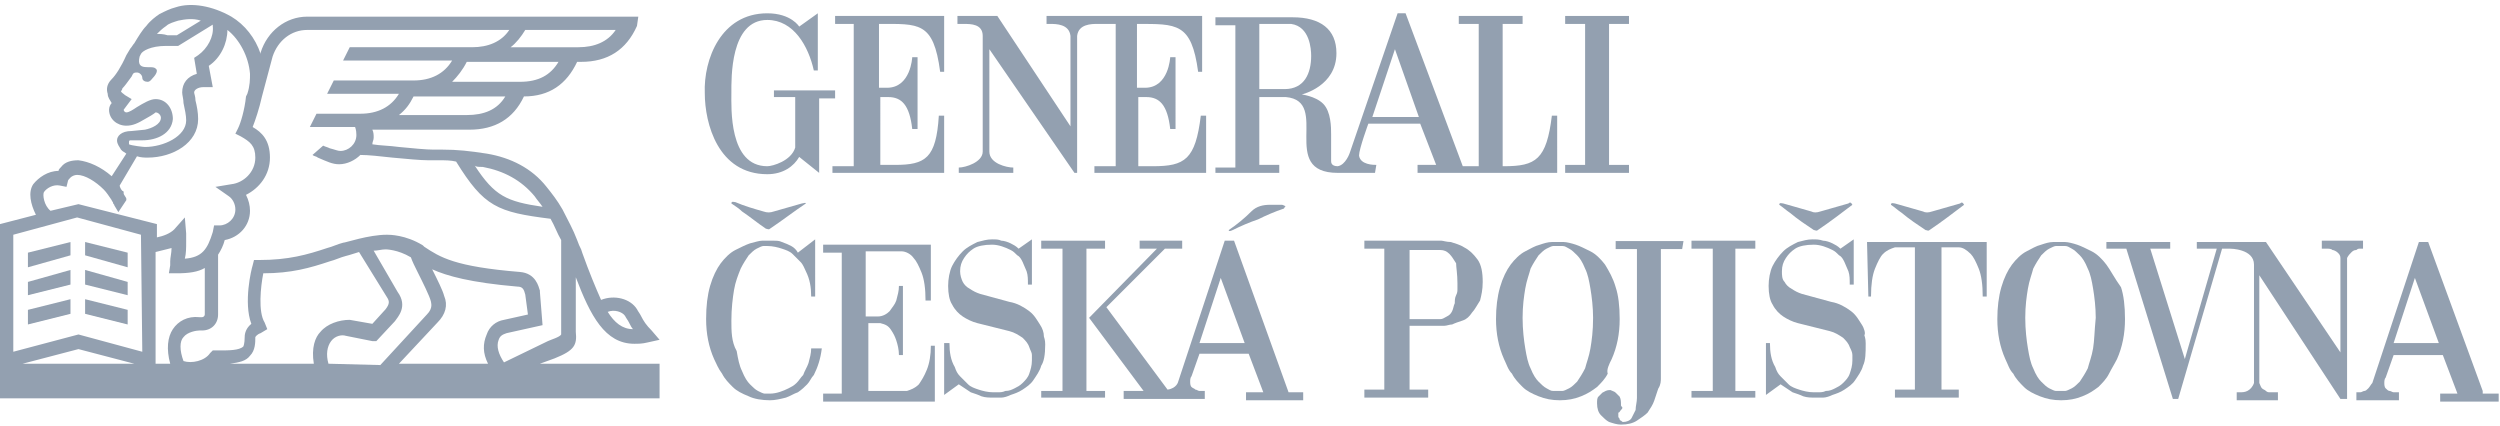 <?xml version="1.0" encoding="utf-8"?>
<!-- Generator: Adobe Illustrator 23.1.0, SVG Export Plug-In . SVG Version: 6.00 Build 0)  -->
<svg version="1.1" id="Vrstva_1" xmlns="http://www.w3.org/2000/svg" xmlns:xlink="http://www.w3.org/1999/xlink" x="0px" y="0px"
	 viewBox="0 0 188 32" style="enable-background:new 0 0 188 32;" xml:space="preserve">
<style type="text/css">
	.st0{fill-rule:evenodd;clip-rule:evenodd;fill:#93A0B0;}
</style>
<title>1B8C1F4E-A792-47F3-8304-B63584BFB6FC</title>
<desc>Created with sketchtool.</desc>
<g id="Page-1">
	<g transform="translate(-76, -47)">
		<g id="top-navigation">
			<g id="Group-63" transform="translate(76, 47)">
				<g id="Group-3" transform="translate(0, 0.252)">
					<g id="Clip-2">
					</g>
					<path id="Fill-1" class="st0" d="M37.5,25.3c0.1-0.3,0.3-0.4,0.6-0.5l2.7-0.6l-0.2-2.5v-0.1c-0.1-0.3-0.3-1.3-1.5-1.4
						c-4.9-0.4-6-1.1-7.2-1.9l0,0l0,0l-0.1-0.1c-1.3-0.8-2.5-0.8-2.7-0.8c-1.4,0-3.1,0.6-3.3,0.6c-0.4,0.1-0.8,0.3-1.2,0.4
						c-1.5,0.5-2.9,0.9-5.1,0.9h-0.4L19,19.7c-0.1,0.3-0.7,2.8-0.1,4.4c-0.5,0.4-0.5,0.9-0.5,1c0,0.5-0.1,0.7-0.1,0.7
						c-0.3,0.3-1.1,0.3-1.8,0.3l0,0H16l-0.2,0.2c-0.4,0.6-1.4,0.8-2,0.6c-0.3-0.8-0.3-1.5,0-1.8c0.3-0.4,1-0.5,1.2-0.5h0.2
						c0.7,0,1.2-0.5,1.2-1.2v-4.5c0.2-0.3,0.4-0.7,0.5-1.1c1.1-0.2,1.9-1.1,1.9-2.2c0-0.4-0.1-0.8-0.3-1.2c1-0.5,1.8-1.5,1.8-2.8
						S19.7,9.7,19,9.3c0.2-0.5,0.5-1.4,0.7-2.3l0.8-3c0.4-1.2,1.4-2,2.6-2h15.2c-0.6,0.9-1.6,1.3-2.8,1.3h-9.2l-0.5,1H34
						c-0.6,1-1.6,1.5-2.9,1.5h-6l-0.5,1H30c-0.6,1-1.6,1.5-2.9,1.5h-3.3l-0.5,1h3.4c0,0,0.1,0.2,0.1,0.6c0,0.7-0.6,1.2-1.2,1.2
						c-0.2,0-0.4-0.1-0.8-0.2c-0.2-0.1-0.3-0.1-0.5-0.2l-0.8,0.7c0.1,0.1,0.3,0.1,0.4,0.2c0.7,0.3,1.1,0.5,1.6,0.5
						c0.6,0,1.2-0.3,1.6-0.7c0.6,0,1.5,0.1,2.4,0.2c1.1,0.1,2.1,0.2,2.7,0.2c0.3,0,0.5,0,0.8,0c0.5,0,0.9,0,1.3,0.1
						c2.1,3.4,3.1,3.8,7.1,4.3c0.3,0.5,0.5,1.1,0.8,1.6v6.6l0,0c0,0.3,0,0.4,0,0.5c-0.1,0.2-0.8,0.4-1,0.5L37.9,27
						C37.5,26.4,37.3,25.8,37.5,25.3L37.5,25.3z M36.7,27.1H30l2.9-3.1c0.6-0.6,0.8-1.3,0.5-2c-0.1-0.4-0.5-1.2-0.9-2
						c1.1,0.5,2.9,1,6.4,1.3c0.4,0,0.5,0.2,0.6,0.6l0.2,1.5l-1.8,0.4c-0.6,0.1-1.1,0.5-1.3,1.1C36.3,25.6,36.3,26.3,36.7,27.1
						L36.7,27.1z M24.7,27.1c-0.2-0.7-0.1-1.3,0.2-1.7c0.3-0.4,0.8-0.5,1.1-0.4l2,0.4l0,0h0.3l1.4-1.5l0,0c0.2-0.3,1-1.1,0.2-2.2
						l-1.8-3.1c0.3,0,0.6-0.1,0.9-0.1l0,0c0,0,0.9,0,1.9,0.6c0.1,0.3,0.3,0.7,0.5,1.1c0.4,0.8,0.9,1.8,1,2.2c0,0.1,0.2,0.5-0.3,1
						l-3.5,3.8L24.7,27.1L24.7,27.1z M24.1,24.7c-0.4,0.4-0.7,1.2-0.5,2.4h-6.3c0.7-0.1,1.2-0.2,1.5-0.6c0.4-0.4,0.4-1,0.4-1.4
						c0,0,0.1-0.2,0.4-0.3l0.5-0.3L19.9,24c-0.5-0.8-0.3-2.7-0.1-3.7l0,0c2.1,0,3.5-0.4,5-0.9c0.4-0.1,0.8-0.3,1.2-0.4l0,0
						c0,0,0.4-0.1,1-0.3l2.1,3.4l0,0c0.2,0.3,0.2,0.5-0.1,0.9l-1,1.1l-1.7-0.3l0,0C25.5,23.8,24.6,24.1,24.1,24.7L24.1,24.7z
						 M13,24.5c-0.4,0.6-0.5,1.5-0.2,2.6h-1.1v-8.4c0.4-0.1,0.8-0.2,1.2-0.3c0,0.4-0.1,0.7-0.1,1c0,0.1,0,0.2,0,0.3l-0.1,0.6h0.6
						c0.9,0,1.6-0.1,2.1-0.4v3.5c0,0.1-0.1,0.2-0.2,0.2H15C14.1,23.5,13.4,23.9,13,24.5L13,24.5z M10.7,26.2l-4.8-1.3L1,26.2v-8.8
						l4.8-1.3l4.8,1.3L10.7,26.2L10.7,26.2z M1.7,27.1L5.9,26l4.2,1.1H1.7z M3.3,14.2c0.2-0.3,0.7-0.6,1.2-0.5L5,13.8l0.1-0.4
						c0-0.1,0.1-0.2,0.2-0.3s0.3-0.2,0.5-0.2c0.6,0,1.4,0.5,2,1.1c0.2,0.2,0.4,0.5,0.6,0.8c0,0.1,0.1,0.1,0.1,0.2
						c0,0.1,0.1,0.1,0.1,0.2l0.3,0.5c0.2-0.3,0.4-0.6,0.6-0.9c0,0,0,0,0-0.1s-0.2-0.3-0.2-0.4v-0.1l0,0c0,0,0-0.1-0.1-0.1
						C9.1,14,9,13.8,9,13.7l1.3-2.2c0.3,0.1,0.6,0.1,0.8,0.1l0,0c1.9,0,3.8-1.1,3.8-2.9l0,0c0-0.5-0.1-1-0.2-1.4
						c0-0.3-0.1-0.5-0.1-0.6c0-0.2,0.3-0.4,0.7-0.4H16l-0.3-1.6C16.6,4.1,17.1,3,17.1,2c0.9,0.7,1.6,2,1.7,3.3c0,0.4,0,0.9-0.2,1.5
						L18.5,7l0,0c-0.1,1-0.4,2-0.6,2.4l-0.2,0.4l0.4,0.2c0.7,0.4,1.1,0.7,1.1,1.6c0,1.1-0.9,1.9-1.8,2l-1.2,0.2l1,0.7
						c0.3,0.2,0.5,0.6,0.5,1c0,0.7-0.6,1.2-1.2,1.2h-0.4L16,17.2c-0.4,1.3-0.8,1.9-2.1,2c0.1-0.4,0.1-0.8,0.1-1.3c0-0.1,0-0.5,0-0.6
						l-0.1-1.2L13.1,17c-0.3,0.3-0.8,0.5-1.3,0.6v-1l-5.9-1.5l-2.1,0.5C3.3,15.2,3.2,14.4,3.3,14.2L3.3,14.2z M9.7,10.4
						c0-0.1,0.1-0.1,0.1-0.1h0.9c1.1,0,2.2-0.5,2.3-1.6c0-0.8-0.5-1.5-1.3-1.5c-0.4,0-0.9,0.3-1.4,0.6C10,8,9.7,8.2,9.5,8.2
						C9.4,8.2,9.3,8.1,9.3,8l0,0l0.6-0.8L9.4,6.9C9.3,6.8,9.1,6.7,9.1,6.6c0,0,0.1-0.1,0.1-0.2c0.2-0.2,0.4-0.5,0.7-0.9
						C10,5.3,10,5.2,10.3,5.2c0.2,0,0.4,0.2,0.4,0.4c0,0.2,0.2,0.3,0.4,0.3s0.3-0.2,0.4-0.3c0,0,0.5-0.5,0.2-0.7
						c-0.3-0.3-1.5,0.3-1.2-0.9l0.1-0.2c0.1-0.2,0.7-0.6,1.9-0.6c0.2,0,0.5,0,0.7,0h0.2L16,1.6c0,0.1,0,0.1,0,0.1l0,0
						c0.1,0.8-0.4,1.7-1.1,2.2l-0.3,0.2l0.2,1.2c-0.7,0.2-1.1,0.7-1.1,1.4c0,0.2,0.1,0.5,0.1,0.8C13.9,8,14,8.4,14,8.8
						c0,1.2-1.7,2-3.1,2l0,0c-0.1,0-1-0.1-1.2-0.2C9.7,10.5,9.7,10.4,9.7,10.4L9.7,10.4z M11.8,2.3c0.2-0.2,0.4-0.4,0.7-0.6
						c0.2-0.2,0.6-0.3,0.9-0.4c0.5-0.1,1.1-0.2,1.7,0l-1.8,1.1c-0.2,0-0.4,0-0.7,0C12.3,2.3,12,2.3,11.8,2.3L11.8,2.3L11.8,2.3z
						 M39.5,2h6.8c-0.6,0.9-1.6,1.3-2.8,1.3h-5.1C38.8,3,39.2,2.5,39.5,2L39.5,2z M39.1,5.9H34c0.4-0.4,0.8-0.9,1.1-1.5H42
						C41.4,5.4,40.5,5.9,39.1,5.9L39.1,5.9z M35.1,8.4H30C30.5,8,30.8,7.6,31.1,7H38C37.4,8,36.4,8.4,35.1,8.4L35.1,8.4z M36.3,12.3
						c1.6,0.3,2.9,1,3.9,2.2c0.2,0.3,0.4,0.5,0.6,0.8c-2.7-0.4-3.6-0.8-5.1-3.1C35.8,12.3,36,12.3,36.3,12.3L36.3,12.3z M47,23.5
						c0.1,0.2,0.2,0.3,0.3,0.5s0.2,0.4,0.3,0.5c-0.8,0-1.4-0.5-1.9-1.3C46.2,23,46.8,23.2,47,23.5L47,23.5z M40.6,27.1l1.1-0.4l0,0
						c1.5-0.6,1.7-1,1.6-2v-4.1c1.1,2.9,2.2,5,4.4,5c0.3,0,0.6,0,1-0.1l0.9-0.2L49,24.6c-0.4-0.4-0.6-0.7-0.8-1.1
						c-0.1-0.2-0.2-0.3-0.3-0.5c-0.5-0.8-1.7-1.1-2.7-0.7c-0.4-0.9-0.9-2.1-1.4-3.5l-0.1-0.3c-0.1-0.2-0.2-0.4-0.3-0.7l0,0l0,0
						c-0.3-0.8-0.7-1.5-1.1-2.3c-0.4-0.7-0.8-1.2-1.2-1.7c-1.1-1.4-2.7-2.2-4.5-2.5c-1.3-0.2-2.2-0.3-3.3-0.3c-0.2,0-0.5,0-0.7,0
						c-0.5,0-1.6-0.1-2.6-0.2c-0.7-0.1-1.4-0.1-2-0.2c0-0.2,0.1-0.3,0.1-0.5s0-0.4-0.1-0.6h7.3c1.9,0,3.3-0.8,4.1-2.5
						c1.9,0,3.2-0.9,4-2.6h0.3c2,0,3.4-0.9,4.2-2.7L48,1H23.1c-1.6,0-3,1.1-3.5,2.7v0.1c-0.4-1.2-1.2-2.2-2.2-2.8
						c-1.4-0.8-3-1.1-4.2-0.7c-0.4,0.1-0.8,0.3-1.2,0.5c-0.3,0.2-0.7,0.5-1,0.9C10.7,2,10.4,2.5,10.1,3C10,3.1,9.9,3.3,9.8,3.4
						L9.5,3.9l0,0C9.1,4.8,8.7,5.4,8.4,5.7C8,6.1,8,6.5,8.1,6.8c0,0.3,0.2,0.5,0.3,0.7l0,0C8.3,7.6,8.2,7.8,8.2,8
						c0,0.7,0.6,1.2,1.3,1.2c0.5,0,0.9-0.2,1.4-0.5c0.2-0.1,0.7-0.4,0.8-0.5c0.2,0,0.4,0.2,0.4,0.4c0,0.5-0.7,0.8-1.2,0.9l-1,0.1
						c-0.8,0-1.1,0.4-1.1,0.7S9,10.8,9.1,11l0.1,0.1l0.3,0.2L8.4,13c-0.8-0.7-1.7-1.1-2.5-1.2c-0.5,0-1,0.1-1.3,0.5
						c-0.1,0.1-0.2,0.2-0.2,0.3l0,0c-0.8,0-1.5,0.5-1.9,1c-0.4,0.6-0.2,1.5,0.2,2.3L0,16.6v13.1h49.6v-2.6H40.6z"/>
				</g>
				<polygon id="Fill-4" class="st0" points="9.6,19 6.4,18.2 6.4,19.2 9.6,20.1 				"/>
				<polygon id="Fill-6" class="st0" points="2.1,20.1 5.3,19.2 5.3,18.2 2.1,19 				"/>
				<polygon id="Fill-8" class="st0" points="2.1,22.2 5.3,21.4 5.3,20.3 2.1,21.2 				"/>
				<polygon id="Fill-10" class="st0" points="9.6,21.2 6.4,20.3 6.4,21.4 9.6,22.2 				"/>
				<polygon id="Fill-12" class="st0" points="9.6,23.3 6.4,22.5 6.4,23.6 9.6,24.4 				"/>
				<polygon id="Fill-14" class="st0" points="2.1,24.4 5.3,23.6 5.3,22.5 2.1,23.3 				"/>
				<path id="Fill-16" class="st0" d="M60.3,15.3c-0.7,0.2-1.4,0.4-2.1,0.6c-0.3,0.1-0.5,0.1-0.8,0c-0.7-0.2-1.4-0.4-2.1-0.7
					c-0.1,0-0.3-0.1-0.3,0.1c0.3,0.2,0.6,0.4,0.8,0.6c0.6,0.4,1.2,0.9,1.8,1.3c0.1,0,0.2,0.1,0.3,0c0.9-0.6,1.8-1.3,2.7-1.9
					C60.6,15.2,60.4,15.3,60.3,15.3"/>
				<path id="Fill-18" class="st0" d="M67.3,12.4h-1.1V7.3h0.6c1,0,1.6,0.6,1.8,2.4H69V4.3h-0.4c0,0-0.1,2.3-1.9,2.3h-0.6V1.8
					c3,0,4.1-0.2,4.6,3.6H71V1.2h-8.2v0.6h1.4v10.7h-1.6V13H71V8.7h-0.4C70.4,11.9,69.6,12.4,67.3,12.4"/>
				<path id="Fill-20" class="st0" d="M57.7,13.1c1.2,0,2-0.6,2.4-1.3l1.5,1.2V7.4h1.2V6.8h-4.6v0.5h1.6v3.8c-0.3,1-1.7,1.4-2.1,1.4
					C54.8,12.5,55,8.1,55,7s-0.1-5.5,2.7-5.5c2,0,3.1,2,3.5,3.8h0.3c0-0.7,0-4.3,0-4.3l-1.4,1c0,0-0.6-1-2.4-1c-3.5,0-4.8,3.5-4.7,6
					C53,9.3,54,13.1,57.7,13.1"/>
				<path id="Fill-22" class="st0" d="M96.6,6.7h-1.9V1.8h2.4c1.4,0.2,1.5,1.9,1.5,2.4C98.6,5.5,98.1,6.7,96.6,6.7L96.6,6.7z
					 M104.9,3.7l1.8,5.1h-3.5L104.9,3.7z M103.5,12.4c-0.2,0-1.2,0-1.3-0.7c0-0.5,0.7-2.4,0.7-2.4h3.9l1.2,3.1h-1.4V13h10.5V8.7
					h-0.4c-0.4,3.3-1.2,3.8-3.6,3.8H113V1.8h1.5V1.2h-4.8v0.6h1.5v10.7H110L105.7,1h-0.6l-3.6,10.5c0,0-0.3,0.9-0.9,1
					c-0.5,0-0.5-0.3-0.5-0.4v-2c0-0.5,0-1.7-0.6-2.3s-1.7-0.7-1.6-0.7c0,0,2.6-0.6,2.6-3.1c0-1.8-1.2-2.7-3.3-2.7h-5.8v0.6h1.5v10.7
					h-1.5V13h4.8v-0.6h-1.5V7.3h2c3.4,0.3-0.6,5.7,3.9,5.7h2.8L103.5,12.4L103.5,12.4z"/>
				<path id="Fill-24" class="st0" d="M73.9,2.7v8.7c0,0.8-1.3,1.2-1.8,1.2l0,0V13h4.1v-0.4c-0.5,0-1.8-0.3-1.8-1.2V3.7
					c2.2,3.2,6.4,9.3,6.4,9.3H81V2.7c0.1-0.9,1.1-0.9,1.5-0.9h1.4v10.7h-1.6V13h8.4V8.7h-0.4c-0.4,3.3-1.2,3.8-3.6,3.8h-1.1V7.3h0.6
					c1,0,1.6,0.6,1.8,2.4h0.4V4.3H88c0,0-0.1,2.3-1.9,2.3h-0.6V1.8c3,0,4.1-0.1,4.6,3.6h0.3V1.2H78.7v0.6H79c0.4,0,1.4,0,1.5,0.9
					l0,0v6.8L75,1.2h-3v0.6h0.5C73,1.8,73.9,1.8,73.9,2.7"/>
				<polygon id="Fill-26" class="st0" points="122.5,12.4 121,12.4 121,1.8 122.5,1.8 122.5,1.2 117.7,1.2 117.7,1.8 119.2,1.8 
					119.2,12.4 117.7,12.4 117.7,13 122.5,13 				"/>
				<path id="Fill-28" class="st0" d="M136.4,17.3c0.1,0,0.2,0.1,0.3,0c0.9-0.6,1.8-1.3,2.6-1.9c-0.1-0.2-0.2-0.2-0.3-0.1
					c-0.7,0.2-1.4,0.4-2.1,0.6c-0.3,0.1-0.5,0.1-0.7,0c-0.7-0.2-1.4-0.4-2.1-0.6c-0.1,0-0.3-0.1-0.3,0.1c0.3,0.2,0.5,0.4,0.8,0.6
					C135.2,16.5,135.8,16.9,136.4,17.3"/>
				<path id="Fill-30" class="st0" d="M144.8,17.3c0.1,0,0.2,0.1,0.3,0c0.9-0.6,1.8-1.3,2.6-1.9c-0.1-0.2-0.2-0.2-0.3-0.1
					c-0.7,0.2-1.4,0.4-2.1,0.6c-0.3,0.1-0.5,0.1-0.7,0c-0.7-0.2-1.4-0.4-2.1-0.6c-0.1,0-0.3-0.1-0.3,0.1c0.3,0.2,0.5,0.4,0.8,0.6
					C143.6,16.5,144.2,16.9,144.8,17.3"/>
				<path id="Fill-32" class="st0" d="M60.8,27.3c-0.1,0.3-0.3,0.6-0.4,0.9c-0.2,0.2-0.3,0.4-0.5,0.6s-0.4,0.3-0.6,0.4
					c-0.4,0.2-0.9,0.4-1.4,0.4h-0.1c-0.1,0-0.2,0-0.3,0s-0.3-0.1-0.5-0.2s-0.4-0.3-0.6-0.5c-0.2-0.2-0.4-0.5-0.6-1
					c-0.2-0.4-0.3-0.9-0.4-1.5C55,25.7,55,24.9,55,24.1c0-0.9,0.1-1.7,0.2-2.3c0.1-0.6,0.3-1.1,0.5-1.6c0.2-0.4,0.4-0.7,0.6-1
					c0.2-0.2,0.4-0.4,0.6-0.5c0.2-0.1,0.4-0.2,0.5-0.2c0.2,0,0.3,0,0.3,0l0,0c0.4,0,0.8,0.1,1.1,0.2s0.6,0.2,0.8,0.4
					c0.2,0.2,0.4,0.4,0.6,0.6c0.2,0.2,0.3,0.5,0.4,0.7c0.3,0.6,0.4,1.2,0.4,1.9h0.3V18L60,19c-0.1-0.2-0.3-0.4-0.5-0.5
					s-0.4-0.2-0.7-0.3c-0.2-0.1-0.4-0.1-0.6-0.1c-0.2,0-0.3,0-0.4,0h-0.1c0,0-0.2,0-0.4,0s-0.5,0.1-0.9,0.2
					c-0.3,0.1-0.7,0.3-1.1,0.5c-0.4,0.2-0.8,0.6-1.1,1s-0.6,1-0.8,1.7S53.1,23,53.1,24c0,1.1,0.2,2.1,0.6,3c0.2,0.4,0.3,0.7,0.6,1.1
					c0.2,0.4,0.5,0.7,0.8,1s0.7,0.5,1.2,0.7c0.4,0.2,1,0.3,1.6,0.3c0.4,0,0.8-0.1,1.2-0.2c0.3-0.1,0.6-0.3,0.9-0.4
					c0.3-0.2,0.5-0.4,0.7-0.6s0.3-0.5,0.5-0.7c0.3-0.6,0.5-1.2,0.6-2H61C61,26.6,60.9,26.9,60.8,27.3"/>
				<path id="Fill-34" class="st0" d="M69.7,27.8c-0.2,0.5-0.4,0.8-0.6,1.1c-0.3,0.3-0.6,0.4-0.9,0.5h-2.9v-5.1h0.9
					c0.4,0.1,0.6,0.2,0.8,0.5c0.2,0.3,0.3,0.5,0.4,0.8s0.2,0.7,0.2,1.1h0.3v-5.2h-0.3c0,0.4-0.1,0.7-0.2,1.1
					c-0.1,0.3-0.3,0.5-0.5,0.8c-0.2,0.2-0.5,0.4-0.9,0.4h-0.9v-4.9h2.7c0.3,0,0.7,0.2,0.9,0.5c0.2,0.2,0.4,0.6,0.6,1.1
					s0.3,1.2,0.3,2.1H70v-4.2h-8.1V19h1.4v10.6h-1.4v0.6h8.4V26H70C70,26.7,69.9,27.3,69.7,27.8"/>
				<path id="Fill-36" class="st0" d="M78.6,25.9c0-0.1,0-0.3-0.1-0.6c0-0.3-0.1-0.6-0.3-0.9c-0.2-0.3-0.4-0.7-0.8-1
					s-0.9-0.6-1.5-0.7l-2.2-0.6c-0.3-0.1-0.5-0.2-0.8-0.4c-0.2-0.1-0.4-0.3-0.5-0.5s-0.2-0.5-0.2-0.8c0-0.4,0.1-0.7,0.3-1
					c0.2-0.3,0.4-0.5,0.7-0.7c0.3-0.2,0.8-0.3,1.4-0.3c0.5,0,1,0.2,1.4,0.4c0.2,0.1,0.3,0.2,0.5,0.4c0.2,0.1,0.3,0.3,0.4,0.5
					s0.2,0.5,0.3,0.7c0.1,0.3,0.1,0.6,0.1,1h0.3V18l-1,0.7c-0.2-0.2-0.4-0.3-0.6-0.4s-0.5-0.2-0.7-0.2C75.1,18,74.9,18,74.6,18
					c-0.4,0-0.7,0.1-1.1,0.2c-0.4,0.2-0.8,0.4-1.1,0.7c-0.3,0.3-0.6,0.7-0.8,1.1c-0.2,0.4-0.3,1-0.3,1.5c0,0.6,0.1,1.1,0.3,1.4
					c0.2,0.4,0.5,0.7,0.8,0.9c0.3,0.2,0.7,0.4,1.1,0.5l2.4,0.6c0.4,0.1,0.7,0.3,1,0.5c0.2,0.2,0.4,0.4,0.5,0.7s0.2,0.4,0.2,0.6
					s0,0.3,0,0.4l0,0c0,0.4-0.1,0.7-0.2,1s-0.3,0.5-0.5,0.7s-0.4,0.3-0.6,0.4s-0.4,0.2-0.7,0.2c-0.2,0.1-0.4,0.1-0.6,0.1
					s-0.3,0-0.3,0l0,0c-0.4,0-0.8-0.1-1.1-0.2c-0.3-0.1-0.6-0.2-0.8-0.4c-0.2-0.2-0.4-0.4-0.6-0.6s-0.3-0.4-0.4-0.7
					c-0.3-0.5-0.4-1.1-0.4-1.8H71v3.9l1.1-0.8c0.3,0.2,0.6,0.4,0.9,0.6c0.3,0.1,0.6,0.2,0.8,0.3c0.3,0.1,0.6,0.1,0.9,0.1h0.1
					c0.1,0,0.2,0,0.5,0c0.2,0,0.5-0.1,0.7-0.2c0.3-0.1,0.6-0.2,0.9-0.4c0.3-0.2,0.6-0.4,0.8-0.7c0.2-0.3,0.5-0.7,0.6-1.1
					C78.5,27.2,78.6,26.7,78.6,25.9L78.6,25.9z"/>
				<path id="Fill-38" class="st0" d="M109.6,21.3c0,0.1,0,0.2,0,0.4c0,0.2,0,0.3-0.1,0.5s-0.1,0.4-0.1,0.6
					c-0.1,0.2-0.1,0.4-0.2,0.6s-0.2,0.3-0.4,0.4c-0.2,0.1-0.3,0.2-0.5,0.2H106v-5.2h2.3c0.3,0,0.5,0.1,0.7,0.3
					c0.2,0.2,0.3,0.4,0.5,0.7C109.5,20.1,109.6,20.6,109.6,21.3L109.6,21.3z M110.1,18.6c-0.3-0.2-0.7-0.3-1-0.4
					c-0.3,0-0.6-0.1-0.7-0.1h-5.8v0.6h1.5v10.6h-1.5v0.6h4.8v-0.6H106v-4.8h2.3c0,0,0.2,0,0.3,0c0.2,0,0.4-0.1,0.6-0.1
					c0.2-0.1,0.5-0.2,0.8-0.3c0.3-0.1,0.5-0.3,0.7-0.6c0.2-0.2,0.4-0.6,0.6-0.9c0.1-0.4,0.2-0.8,0.2-1.4c0-0.7-0.1-1.3-0.4-1.7
					C110.8,19.1,110.5,18.8,110.1,18.6L110.1,18.6z"/>
				<path id="Fill-40" class="st0" d="M119.6,26.2c-0.1,0.6-0.3,1.1-0.4,1.5c-0.2,0.4-0.4,0.7-0.6,1c-0.2,0.2-0.4,0.4-0.6,0.5
					s-0.4,0.2-0.5,0.2c-0.2,0-0.3,0-0.3,0h-0.1c-0.1,0-0.2,0-0.3,0c-0.2,0-0.3-0.1-0.5-0.2s-0.4-0.3-0.6-0.5s-0.4-0.5-0.6-1
					c-0.2-0.4-0.3-0.9-0.4-1.5s-0.2-1.4-0.2-2.3s0.1-1.6,0.2-2.2s0.3-1.1,0.4-1.5c0.2-0.4,0.4-0.7,0.6-1c0.2-0.2,0.4-0.4,0.6-0.5
					s0.4-0.2,0.5-0.2c0.2,0,0.3,0,0.3,0h0.1c0.1,0,0.2,0,0.3,0c0.2,0,0.3,0.1,0.5,0.2s0.4,0.3,0.6,0.5s0.4,0.5,0.6,1
					c0.2,0.4,0.3,0.9,0.4,1.5s0.2,1.4,0.2,2.2C119.8,24.9,119.7,25.6,119.6,26.2 M121.2,27c0.4-0.9,0.6-1.9,0.6-3
					c0-1-0.1-1.8-0.3-2.4c-0.2-0.7-0.5-1.2-0.8-1.7c-0.3-0.4-0.7-0.8-1.1-1s-0.8-0.4-1.1-0.5c-0.3-0.1-0.7-0.2-0.9-0.2
					c-0.3,0-0.4,0-0.4,0l0,0c0,0-0.2,0-0.5,0s-0.6,0.1-0.9,0.2c-0.4,0.1-0.7,0.3-1.1,0.5s-0.8,0.6-1.1,1c-0.3,0.4-0.6,1-0.8,1.7
					c-0.2,0.7-0.3,1.5-0.3,2.4c0,1.1,0.2,2.1,0.6,3c0.2,0.4,0.3,0.8,0.6,1.1c0.2,0.4,0.5,0.7,0.8,1s0.7,0.5,1.2,0.7s1,0.3,1.6,0.3
					s1.1-0.1,1.6-0.3c0.5-0.2,0.8-0.4,1.2-0.7c0.3-0.3,0.6-0.6,0.8-1C120.8,27.8,121,27.4,121.2,27"/>
				<polygon id="Fill-42" class="st0" points="127.2,18.7 128.8,18.7 128.8,29.4 127.2,29.4 127.2,29.9 132,29.9 132,29.4 
					130.5,29.4 130.5,18.7 132,18.7 132,18.1 127.2,18.1 				"/>
				<g id="Group-46" transform="translate(119.898, 18.03)">
					<g id="Clip-45">
					</g>
					<path id="Fill-44" class="st0" d="M6.7,0.1H1.6v0.6h1.6v11.2c0,0.3-0.1,0.6-0.1,0.9C3,13,2.9,13.2,2.8,13.4
						c-0.1,0.2-0.4,0.3-0.6,0.3c-0.1,0-0.1,0-0.2-0.1c-0.1,0-0.1-0.1-0.1-0.1c0-0.1-0.1-0.1-0.1-0.2V13c0.1,0,0.1-0.1,0.2-0.2
						c0.1-0.1,0.1-0.1,0.1-0.2C2,12.5,2,12.5,2,12.4c0-0.2,0-0.4-0.1-0.6c-0.1-0.1-0.2-0.2-0.3-0.3s-0.2-0.1-0.4-0.2
						c-0.3,0-0.4,0.1-0.6,0.2c-0.1,0.1-0.2,0.2-0.3,0.3s-0.1,0.3-0.1,0.5c0,0.4,0.1,0.7,0.3,0.9s0.4,0.4,0.6,0.5
						c0.3,0.1,0.6,0.2,0.9,0.2c0.5,0,0.9-0.1,1.2-0.3S3.8,13.2,4,13c0.2-0.3,0.4-0.6,0.5-0.9c0.1-0.3,0.2-0.6,0.3-0.9
						C5,10.9,5,10.6,5,10.4c0-0.2,0-0.4,0-0.5V0.7h1.6L6.7,0.1L6.7,0.1z"/>
				</g>
				<path id="Fill-47" class="st0" d="M140,24.4c-0.2-0.3-0.4-0.7-0.8-1c-0.4-0.3-0.9-0.6-1.5-0.7l-2.2-0.6
					c-0.3-0.1-0.5-0.2-0.8-0.4c-0.2-0.1-0.4-0.3-0.5-0.5c-0.2-0.2-0.2-0.5-0.2-0.8c0-0.4,0.1-0.7,0.3-1s0.4-0.5,0.7-0.7
					s0.8-0.3,1.4-0.3c0.5,0,1,0.2,1.4,0.4c0.2,0.1,0.3,0.2,0.5,0.4c0.2,0.1,0.3,0.3,0.4,0.5c0.1,0.2,0.2,0.5,0.3,0.7
					c0.1,0.3,0.1,0.6,0.1,1h0.3V18l-1,0.7c-0.2-0.2-0.4-0.3-0.6-0.4c-0.2-0.1-0.5-0.2-0.7-0.2c-0.3-0.1-0.5-0.1-0.8-0.1
					c-0.4,0-0.7,0.1-1.1,0.2c-0.4,0.2-0.8,0.4-1.1,0.7c-0.3,0.3-0.6,0.7-0.8,1.1s-0.3,1-0.3,1.5c0,0.6,0.1,1.1,0.3,1.4
					c0.2,0.4,0.5,0.7,0.8,0.9c0.3,0.2,0.7,0.4,1.1,0.5l2.4,0.6c0.4,0.1,0.7,0.3,1,0.5c0.2,0.2,0.4,0.4,0.5,0.7
					c0.1,0.2,0.2,0.4,0.2,0.6s0,0.3,0,0.4l0,0c0,0.4-0.1,0.7-0.2,1c-0.1,0.3-0.3,0.5-0.5,0.7s-0.4,0.3-0.6,0.4
					c-0.2,0.1-0.4,0.2-0.7,0.2c-0.2,0.1-0.4,0.1-0.6,0.1c-0.2,0-0.3,0-0.3,0l0,0c-0.4,0-0.8-0.1-1.1-0.2s-0.6-0.2-0.8-0.4
					c-0.2-0.2-0.4-0.4-0.6-0.6c-0.2-0.2-0.3-0.4-0.4-0.7c-0.3-0.5-0.4-1.1-0.4-1.8h-0.3v3.9l1.1-0.8c0.3,0.2,0.6,0.4,0.9,0.6
					c0.3,0.1,0.6,0.2,0.8,0.3c0.3,0.1,0.6,0.1,0.9,0.1h0.1c0.1,0,0.2,0,0.5,0c0.2,0,0.5-0.1,0.7-0.2c0.3-0.1,0.6-0.2,0.9-0.4
					c0.3-0.2,0.6-0.4,0.8-0.7c0.2-0.3,0.5-0.7,0.6-1.1c0.2-0.4,0.2-1,0.2-1.6v-0.1c0-0.1,0-0.3-0.1-0.6
					C140.3,25.1,140.2,24.7,140,24.4"/>
				<path id="Fill-49" class="st0" d="M140.5,22.3h0.2c0-0.9,0.1-1.6,0.3-2.1s0.4-0.9,0.6-1.1c0.3-0.3,0.6-0.4,0.9-0.5h1.5v10.7
					h-1.5v0.6h4.8v-0.6H146V18.6h1.3c0.3,0,0.6,0.2,0.9,0.5c0.2,0.2,0.4,0.6,0.6,1.1c0.2,0.5,0.3,1.2,0.3,2.1h0.3v-4.1h-9
					L140.5,22.3L140.5,22.3z"/>
				<path id="Fill-51" class="st0" d="M157.4,26.2c-0.1,0.6-0.3,1.1-0.4,1.5c-0.2,0.4-0.4,0.7-0.6,1c-0.2,0.2-0.4,0.4-0.6,0.5
					c-0.2,0.1-0.4,0.2-0.5,0.2c-0.2,0-0.3,0-0.3,0h-0.1c-0.1,0-0.2,0-0.3,0s-0.3-0.1-0.5-0.2s-0.4-0.3-0.6-0.5
					c-0.2-0.2-0.4-0.5-0.6-1c-0.2-0.4-0.3-0.9-0.4-1.5c-0.1-0.6-0.2-1.4-0.2-2.3s0.1-1.6,0.2-2.2c0.1-0.6,0.3-1.1,0.4-1.5
					c0.2-0.4,0.4-0.7,0.6-1c0.2-0.2,0.4-0.4,0.6-0.5c0.2-0.1,0.4-0.2,0.5-0.2c0.2,0,0.3,0,0.3,0h0.1c0.1,0,0.2,0,0.3,0
					c0.2,0,0.3,0.1,0.5,0.2s0.4,0.3,0.6,0.5c0.2,0.2,0.4,0.5,0.6,1c0.2,0.4,0.3,0.9,0.4,1.5c0.1,0.6,0.2,1.4,0.2,2.2
					C157.5,24.9,157.5,25.6,157.4,26.2 M158.4,19.9c-0.3-0.4-0.7-0.8-1.1-1c-0.4-0.2-0.8-0.4-1.1-0.5s-0.7-0.2-0.9-0.2
					c-0.3,0-0.4,0-0.4,0l0,0c0,0-0.2,0-0.5,0s-0.6,0.1-0.9,0.2c-0.4,0.1-0.7,0.3-1.1,0.5c-0.4,0.2-0.8,0.6-1.1,1s-0.6,1-0.8,1.7
					s-0.3,1.5-0.3,2.4c0,1.1,0.2,2.1,0.6,3c0.2,0.4,0.3,0.8,0.6,1.1c0.2,0.4,0.5,0.7,0.8,1s0.7,0.5,1.2,0.7s1,0.3,1.6,0.3
					s1.1-0.1,1.6-0.3c0.5-0.2,0.8-0.4,1.2-0.7c0.3-0.3,0.6-0.6,0.8-1s0.4-0.7,0.6-1.1c0.4-0.9,0.6-1.9,0.6-3c0-1-0.1-1.8-0.3-2.4
					C159,20.9,158.7,20.3,158.4,19.9"/>
				<path id="Fill-53" class="st0" d="M177.4,18.7c0.1,0,0.2,0,0.2,0h0.1v-0.6h-3.1v0.6h0.1c0.1,0,0.2,0,0.3,0s0.3,0,0.4,0.1
					c0.1,0,0.3,0.1,0.4,0.2c0.1,0.1,0.2,0.2,0.2,0.4v7.1l-5.6-8.3h-2.8l0,0h-2.4v0.5h1.5l-2.4,8.3l-2.6-8.3h1.5v-0.5h-4.8v0.5h1.5
					l3.5,11.3h0.4l3.3-11.3h0.6c0,0,1.8,0,1.8,1.2v8.9c-0.1,0.3-0.3,0.5-0.5,0.6s-0.4,0.1-0.6,0.1c0,0,0,0-0.1,0h-0.1l0,0v0.6h3.1
					v-0.6h-0.1c0,0,0,0-0.1,0H171c-0.1,0-0.2,0-0.3,0s-0.2,0-0.3-0.1s-0.2-0.1-0.3-0.2s-0.1-0.2-0.2-0.4v-8.1L176,30h0.5V19.4
					c0.1-0.2,0.2-0.3,0.3-0.4s0.2-0.2,0.4-0.2C177.2,18.8,177.3,18.7,177.4,18.7"/>
				<path id="Fill-55" class="st0" d="M180,25.8l1.6-4.9l1.8,4.9H180z M186.7,29.4l-4.1-11.2h-0.7l-3.5,10.6
					c-0.1,0.1-0.2,0.3-0.3,0.4s-0.2,0.2-0.3,0.2s-0.2,0.1-0.3,0.1s-0.2,0-0.2,0h-0.1v0.6h3.2v-0.6h-0.1c-0.1,0-0.2,0-0.3,0
					s-0.2-0.1-0.3-0.1s-0.2-0.1-0.3-0.2s-0.1-0.3-0.1-0.4s0-0.3,0.1-0.4l0.6-1.7h3.7l1.1,2.9h-1.3v0.6h4.4v-0.6h-1.2V29.4z"/>
				<polygon id="Fill-57" class="st0" points="81.7,18.7 83.1,18.7 83.1,18.1 78.3,18.1 78.3,18.7 79.9,18.7 79.9,29.4 78.3,29.4 
					78.3,29.9 83.1,29.9 83.1,29.4 81.7,29.4 				"/>
				<path id="Fill-59" class="st0" d="M92.7,17.3c0.6-0.3,1.3-0.6,1.9-0.8c0.6-0.3,1.3-0.6,1.9-0.8c0.1,0,0.1-0.2,0.2-0.2
					c-0.1,0-0.2-0.1-0.3-0.1c-0.3,0-0.6,0-0.9,0c-0.5,0-1,0.1-1.4,0.5c-0.5,0.5-1.1,1-1.7,1.4C92.4,17.4,92.5,17.4,92.7,17.3"/>
				<path id="Fill-61" class="st0" d="M90.2,25.8l1.6-4.9l1.8,4.9H90.2z M92.8,18.1h-0.7l-3.5,10.6c0,0-0.1,0.5-0.8,0.6l-4.6-6.2
					l4.4-4.4h1.3v-0.6h-3.2v0.6H87l-5.1,5.2l4.1,5.5h-1.5V30h2.9h1.9h1.3v-0.6h-0.1c-0.1,0-0.2,0-0.3,0c-0.1,0-0.2-0.1-0.3-0.1
					c-0.1-0.1-0.2-0.1-0.3-0.2c-0.1-0.1-0.1-0.3-0.1-0.4s0-0.3,0.1-0.4l0.6-1.7h3.7l1.1,2.9h-1.3v0.6H98v-0.6h-1.1L92.8,18.1z"/>
			</g>
		</g>
	</g>
</g>
</svg>
